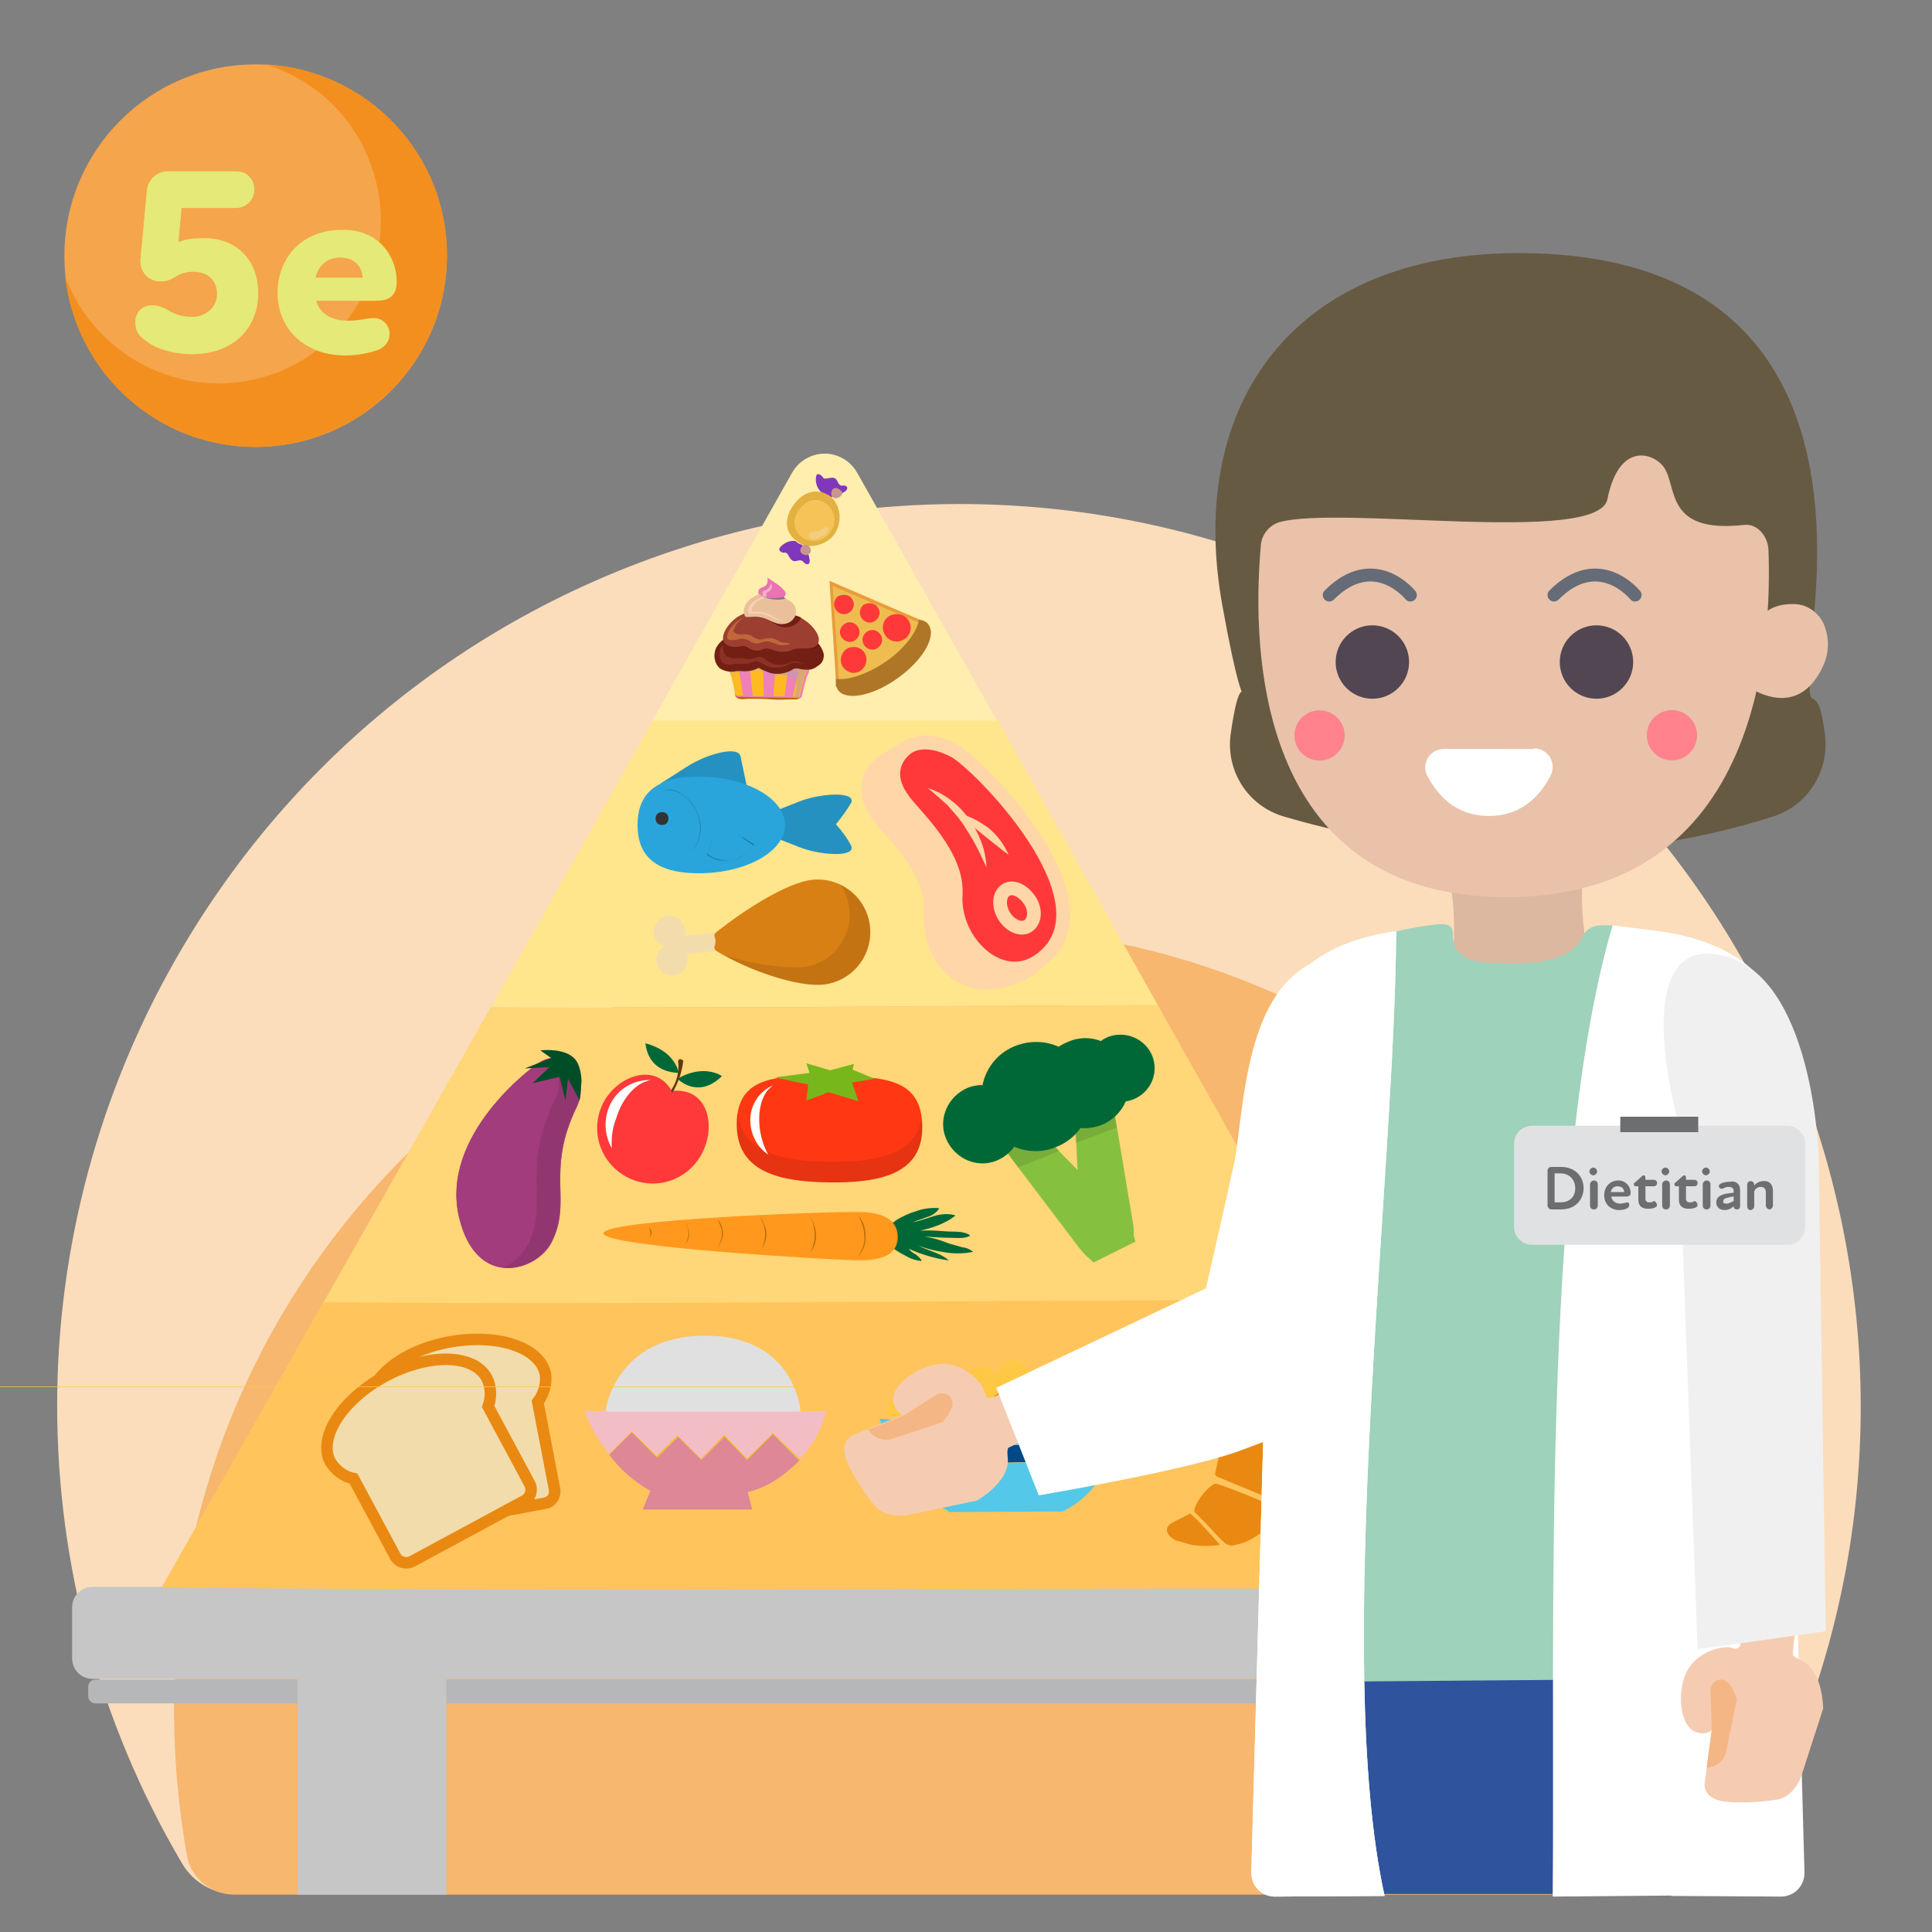 <?xml version="1.0" encoding="utf-8"?>
<!-- Generator: Adobe Illustrator 25.4.1, SVG Export Plug-In . SVG Version: 6.00 Build 0)  -->
<svg version="1.1" id="Layer_1" xmlns="http://www.w3.org/2000/svg" xmlns:xlink="http://www.w3.org/1999/xlink" x="0px" y="0px"
	 viewBox="0 0 300 300" style="enable-background:new 0 0 300 300;" xml:space="preserve">
<rect x="0" y="0" width="300" height="300" fill="#808080" stroke="none"/>
<style type="text/css">
	.st0{fill:#FBDDBB;}
	.st1{fill:#F7B76F;}
	.st2{fill:#C6C6C6;}
	.st3{fill:#B5B7B9;}
	.st4{fill:#FFE58C;}
	.st5{fill:#FFD678;}
	.st6{fill:#FFC45C;}
	.st7{fill:#FFEEAD;}
	.st8{fill:#E99B3C;}
	.st9{opacity:0.5;fill:#F6E063;enable-background:new    ;}
	.st10{fill:#AF7628;}
	.st11{fill:#FF3939;}
	.st12{fill:#BB6500;}
	.st13{fill-rule:evenodd;clip-rule:evenodd;fill:#F080B8;}
	.st14{fill-rule:evenodd;clip-rule:evenodd;fill:#FFBA22;}
	.st15{opacity:0.6;fill-rule:evenodd;clip-rule:evenodd;fill:#BB9EAE;enable-background:new    ;}
	.st16{fill-rule:evenodd;clip-rule:evenodd;fill:#741F14;}
	.st17{opacity:0.4;fill-rule:evenodd;clip-rule:evenodd;fill:#70180C;enable-background:new    ;}
	.st18{opacity:0.6;fill-rule:evenodd;clip-rule:evenodd;fill:#9C3F31;enable-background:new    ;}
	.st19{fill:#9C3F31;}
	.st20{fill:#741F14;}
	.st21{fill-rule:evenodd;clip-rule:evenodd;fill:#EAC09A;}
	.st22{fill-rule:evenodd;clip-rule:evenodd;fill:#E973B5;}
	.st23{opacity:0.7;}
	.st24{fill:#D0763D;}
	.st25{opacity:0.6;}
	.st26{fill-rule:evenodd;clip-rule:evenodd;fill:#FFDCC4;}
	.st27{fill-rule:evenodd;clip-rule:evenodd;fill:#8D6C8D;}
	.st28{fill:#8137BC;}
	.st29{opacity:0.44;fill:#8038BA;enable-background:new    ;}
	.st30{fill:none;}
	.st31{fill:#E3B142;}
	.st32{fill:#F6C359;}
	.st33{fill:#CA958F;}
	.st34{opacity:0.42;fill:#E3B142;enable-background:new    ;}
	.st35{opacity:0.63;}
	.st36{fill:#EDD497;}
	.st37{fill:#F3DCAC;}
	.st38{fill:#D88014;}
	.st39{opacity:0.1;enable-background:new    ;}
	.st40{fill:#2591C1;}
	.st41{fill:#29A5DC;}
	.st42{fill:#333333;}
	.st43{opacity:0.5;}
	.st44{fill:#124B63;}
	.st45{fill:#FFD6A8;stroke:#FFD6A8;stroke-width:2.13;stroke-miterlimit:10;}
	.st46{fill:#FF3939;stroke:#FFD6A8;stroke-width:2.13;stroke-miterlimit:10;}
	.st47{fill:#FFD6A8;}
	.st48{fill:#006837;}
	.st49{fill:#603813;}
	.st50{fill:#FFFFFF;}
	.st51{fill:#FF981D;}
	.st52{fill:#B46F0D;}
	.st53{fill:#FF3813;}
	.st54{fill:#78B71C;}
	.st55{fill:#A23C7C;}
	.st56{fill:#004D28;}
	.st57{fill:#86C03F;}
	.st58{fill:#F3DCAC;stroke:#E98911;stroke-width:1.79;stroke-miterlimit:10;}
	.st59{fill:#E98911;}
	.st60{fill:#F3BDC6;}
	.st61{fill:#E0E0E0;}
	.st62{fill:#DD8797;}
	.st63{fill:#E7BF00;}
	.st64{fill:#D0CFCD;}
	.st65{fill:#54C8E8;}
	.st66{fill:#004987;}
	.st67{fill:#FFC844;}
	.st68{fill:#D59000;}
	.st69{fill:#DDB8A0;}
	.st70{fill:#F5CCB1;}
	.st71{fill:#F5B685;}
	.st72{fill:#2F539D;}
	.st73{fill:#9ED2BA;}
	.st74{fill:#675A43;}
	.st75{fill:#E9C2A9;}
	.st76{fill:#524652;}
	.st77{fill:none;stroke:#656B77;stroke-width:2;stroke-linecap:round;stroke-linejoin:round;}
	.st78{fill:#FF828C;}
	.st79{fill:#F0F0F1;}
	.st80{fill:#E0E1E2;}
	.st81{enable-background:new    ;}
	.st82{fill:#6D6E70;}
	.st83{fill:#F5A54B;}
	.st84{fill:#F38F1E;}
	.st85{fill:#E4E977;}
</style>
<g>
	<g id="BG">
		<path class="st0" d="M269.5,289.4C308.8,222.8,286.6,137,220,97.7S67.6,80.6,28.3,147.2c-25.9,43.9-25.9,98.3,0,142.2
			c1.8,3,5,4.8,8.4,4.7h224.4C264.5,294.2,267.7,292.4,269.5,289.4z"/>
		<path class="st1" d="M268.8,288c1.7-9.1,2.3-18.3,1.9-27.5C268,197.2,216.4,146.1,153.1,144c-67.3-2.3-123.8,50.5-126,117.8
			c-0.3,8.8,0.4,17.5,1.9,26.2c0.6,3.6,3.7,6.2,7.4,6.2h225.1C265.1,294.2,268.2,291.6,268.8,288z"/>
	</g>
	<g id="AW">
		<path class="st2" d="M267.7,260.7H14.4c-1.8,0-3.2-1.4-3.2-3.2v-7.9c0-1.8,1.4-3.2,3.2-3.2h253.3c1.8,0,3.2,1.4,3.2,3.2v7.9
			C270.9,259.3,269.5,260.7,267.7,260.7z"/>
		<path class="st3" d="M267.3,264.5H14.8c-0.6,0-1.1-0.5-1.1-1.1v-1.5c0-0.6,0.5-1.1,1.1-1.1h252.5c0.6,0,1.1,0.5,1.1,1.1v1.5
			C268.4,264,267.9,264.5,267.3,264.5z"/>
		<rect x="245.1" y="260.7" class="st2" width="23.1" height="33.5"/>
		<rect x="46.2" y="260.7" class="st2" width="23.1" height="33.5"/>
		<path class="st4" d="M179.8,156.1l-24.9-44.3c-17.8,0-35.7,0-53.5,0l-25.1,44.5C110.7,156.7,145.2,156.1,179.8,156.1z"/>
		<path class="st5" d="M76.2,156.4L49.8,203h156.4l-26.4-46.9C145.2,156.1,110.7,156.7,76.2,156.4z"/>
		<path class="st6" d="M230.6,246.7l-25.2-44.8c-51.8-0.1-103.6,0.8-155.2,0.3l-25.1,44.3C93.6,247.2,162.1,246.5,230.6,246.7z"/>
		<path class="st7" d="M101.3,111.9c17.9,0,35.7,0,53.5,0l-21.7-38.5c-1.6-2.8-5.1-3.8-7.9-2.2c-0.9,0.5-1.7,1.3-2.2,2.2
			L101.3,111.9z"/>
		<path class="st8" d="M143.8,96.6L143.8,96.6c-0.2-0.1-0.5-0.3-0.8-0.3l-14.2-6.1l1,15.4c0,0.3,0,0.6,0,0.8l0,0l0,0
			c0.1,0.2,0.2,0.4,0.3,0.6c1.2,1.8,5.4,1,9.3-1.8s6-6.4,4.8-8.2C144.1,96.9,143.9,96.7,143.8,96.6z"/>
		<path class="st9" d="M142.7,96.7L142.7,96.7c-0.2-0.1-0.4-0.2-0.7-0.3L129.3,91l0.9,13.7c0,0.2,0,0.5,0,0.7l0,0l0,0
			c0,0.2,0.1,0.4,0.2,0.6c1.1,1.6,4.8,0.9,8.3-1.6s5.4-5.7,4.2-7.3C143,96.9,142.8,96.8,142.7,96.7z"/>
		<path class="st10" d="M143.8,96.6L143.8,96.6c-0.2-0.1-0.5-0.3-0.8-0.3l-0.3-0.1c-0.3,1.9-2.2,4.5-5.1,6.5s-6,3-7.8,2.7v0.3
			c0,0.3,0,0.6,0,0.8l0,0l0,0c0.1,0.2,0.2,0.4,0.3,0.6c1.2,1.8,5.4,1,9.3-1.8s6-6.4,4.8-8.2C144.1,96.8,143.9,96.7,143.8,96.6
			L143.8,96.6z"/>
		<path class="st11" d="M134.2,101.3c0.6,0.9,0.4,2.1-0.5,2.8s-2.1,0.4-2.8-0.5c-0.6-0.9-0.4-2.1,0.5-2.8c0,0,0,0,0,0
			C132.3,100.2,133.6,100.4,134.2,101.3z"/>
		<path class="st11" d="M141,96.2c0.7,1,0.5,2.3-0.5,3c-1,0.7-2.3,0.5-3-0.5c-0.7-1-0.5-2.3,0.5-3c0,0,0,0,0,0
			C139,95.1,140.3,95.3,141,96.2z"/>
		<path class="st11" d="M132.3,93c0.5,0.7,0.3,1.6-0.4,2.1s-1.6,0.3-2.1-0.4c-0.5-0.7-0.3-1.6,0.3-2.1
			C130.9,92.2,131.9,92.3,132.3,93z"/>
		<path class="st11" d="M136.3,94.3c0.5,0.7,0.3,1.6-0.4,2.1s-1.6,0.3-2.1-0.4c-0.5-0.7-0.3-1.6,0.3-2.1
			C134.9,93.5,135.8,93.6,136.3,94.3C136.3,94.3,136.3,94.3,136.3,94.3z"/>
		<path class="st11" d="M133.2,97.3c0.5,0.7,0.3,1.6-0.4,2.1c-0.7,0.5-1.6,0.3-2.1-0.4c-0.5-0.7-0.3-1.6,0.4-2.1c0,0,0,0,0,0
			C131.8,96.4,132.7,96.6,133.2,97.3C133.2,97.3,133.2,97.3,133.2,97.3z"/>
		<path class="st11" d="M136.7,98.5c0.5,0.7,0.3,1.6-0.4,2.1c-0.7,0.5-1.6,0.3-2.1-0.4c-0.5-0.7-0.3-1.6,0.4-2.1
			C135.3,97.6,136.2,97.8,136.7,98.5C136.7,98.5,136.7,98.5,136.7,98.5z"/>
		<path class="st12" d="M123.9,108.1c-0.1,0.2-1.3,0.1-1.5,0.1c-0.9,0-1.8,0-2.6,0s-1.8-0.1-2.7-0.1c-0.4,0-0.9,0-1.3,0
			c-0.3,0-1,0.1-1.2-0.2s-0.6,0-0.4,0.2c0.5,0.7,1.3,0.4,2.1,0.4c1.2,0,2.3,0,3.5,0.1s2.2,0,3.2,0c0.4,0,1.1,0.1,1.3-0.4
			C124.4,108,124,107.9,123.9,108.1L123.9,108.1z"/>
		<g id="_9Ias8K">
			<path class="st13" d="M114.7,103.7c0.2-0.2,0.4-0.4,0.5-0.5c0.2-0.2,0.6-0.3,0.8-0.1c0.1,0.1,0.1,0.1,0.2,0.2l0.2,0.4
				c0.1-0.2,0.3-0.3,0.4-0.4c0.3-0.3,0.7-0.3,1,0c0.1,0.1,0.1,0.1,0.1,0.2l0.3,0.3l0.4-0.3c0.1-0.1,0.2-0.2,0.4-0.3
				c0.3-0.2,0.7-0.2,0.9,0.1c0,0,0,0.1,0.1,0.1c0.1,0.2,0.2,0.3,0.3,0.5l0.3-0.2c0.1-0.1,0.2-0.2,0.4-0.3c0.3-0.2,0.7-0.2,0.9,0.1
				c0,0.1,0.1,0.1,0.1,0.2l0.1,0.2c0.3-0.3,0.5-0.7,1-0.7s0.7,0.4,0.8,0.8l0.7-0.4c0.3-0.1,0.5-0.3,0.8-0.1c0.2,0.3,0.3,0.6,0.2,0.9
				c-0.2,0.4-0.4,0.9-0.5,1.3c-0.2,0.8-0.4,1.6-0.6,2.4c0,0.2-0.1,0.3-0.3,0.3c-3.2-0.1-6.4-0.1-9.6-0.2c-0.2,0-0.3-0.1-0.3-0.2
				c-0.2-1.2-0.5-2.4-0.8-3.5c0-0.1-0.1-0.2-0.1-0.3c-0.2-0.2-0.2-0.6,0-0.8c0.1-0.3,0.4-0.4,0.7-0.3c0,0,0.1,0,0.1,0.1
				c0.1,0.1,0.3,0.2,0.4,0.3C114.5,103.4,114.6,103.6,114.7,103.7z"/>
			<path class="st14" d="M125.3,103.4c-0.3-0.2-0.6-0.1-0.8,0.1l0,0L124,104h-1.5v-0.2l-0.1-0.5c-0.1,0.1-0.2,0.3-0.4,0.4l-0.1-0.2
				c-0.1-0.2-0.2-0.3-0.3-0.4l-0.8,0.2l-0.2,0.2l-0.2,0.2v0.2l-1.9-0.2v-0.1l-0.2,0.2l-0.3-0.3c-0.1-0.1-0.1-0.1-0.2-0.2l-0.5-0.2
				c-0.2,0-0.3,0.1-0.5,0.2c-0.2,0.1-0.3,0.3-0.4,0.4l0.5,4.4h1.7l-0.1-4.5l1.9,0.2l-0.3,4.3h1.7l0.6-4.2h1.5c0,0.2,0,0.4,0,0.7
				l-0.8,3.6h0.8c0.2,0,0.3-0.1,0.3-0.3c0.2-0.8,0.4-1.6,0.6-2.4c0.1-0.5,0.3-0.9,0.5-1.3C125.6,103.9,125.5,103.6,125.3,103.4z"/>
			<path class="st14" d="M114.7,103.8c0-0.1,0-0.1,0-0.2l0,0c-0.1-0.1-0.2-0.3-0.3-0.4c-0.1-0.1-0.2-0.2-0.4-0.2
				c-0.2-0.2-0.5-0.1-0.7,0.1c0,0,0,0.1-0.1,0.1c-0.2,0.2-0.2,0.6,0,0.8c0.1,0.1,0.1,0.2,0.1,0.3c0.4,1.2,0.7,2.3,0.8,3.5
				c0,0.2,0.1,0.2,0.3,0.2h1L114.7,103.8z"/>
			<path class="st15" d="M125.3,103.4c-0.3-0.2-0.6-0.1-0.8,0.1l-0.7,0.4c-0.2-0.4-0.3-0.8-0.8-0.8s-0.7,0.4-1,0.7l-0.1-0.2
				c-0.1-0.3-0.5-0.5-0.8-0.4c-0.1,0-0.1,0.1-0.2,0.1c-0.1,0.1-0.3,0.2-0.4,0.3l-0.3,0.2c-0.1-0.2-0.2-0.4-0.3-0.5
				c-0.2-0.3-0.6-0.4-0.9-0.2c0,0-0.1,0-0.1,0.1c-0.1,0.1-0.2,0.2-0.4,0.3l-0.4,0.3l-0.3-0.3c-0.2-0.3-0.6-0.5-1-0.3
				c-0.1,0-0.1,0.1-0.2,0.1c-0.2,0.1-0.3,0.3-0.4,0.4l-0.2-0.4c-0.1-0.3-0.5-0.4-0.8-0.3c-0.1,0-0.2,0.1-0.2,0.2
				c-0.2,0.2-0.4,0.3-0.5,0.5c-0.1-0.1-0.2-0.3-0.3-0.4c-0.1-0.1-0.2-0.2-0.3-0.3c-0.2-0.2-0.5-0.1-0.7,0.1c0,0,0,0.1-0.1,0.1
				c-0.2,0.2-0.2,0.6,0,0.8c0.1,0.1,0.1,0.2,0.1,0.3c0,0.1,0,0.1,0.1,0.2c0.3,0,0.7,0,1-0.1c0.2,0,0.4,0,0.6,0
				c0.9,0.1,1.8,0,2.6-0.4c0.1-0.1,0.3-0.1,0.4,0c0.5,0.3,1,0.5,1.6,0.7c0.6,0.2,1.2,0.2,1.8,0.1l0.6,0.1c1.8,0.4,1.7,0.7,1.7,0.7
				s0.3,0.6-0.2,2.6h0.4c0.2,0,0.3-0.1,0.3-0.3c0.2-0.8,0.4-1.6,0.6-2.4c0.1-0.5,0.3-0.9,0.5-1.3C125.6,104,125.5,103.6,125.3,103.4
				z"/>
		</g>
		<path class="st16" d="M118.4,98.2c2.1,0.1,4.3,0.2,6.4,0.5c1.5,0.2,2.7,1.3,3.1,2.8c0.1,0.8-0.2,1.5-0.9,1.9
			c-0.5,0.4-1,0.6-1.6,0.6c-0.6,0-1.1-0.1-1.7-0.2c-0.2,0-0.4,0-0.5,0.1c-1.1,0.7-2.4,0.9-3.6,0.6c-0.5-0.2-1.1-0.4-1.6-0.7
			c-0.1-0.1-0.3-0.1-0.4,0c-0.8,0.4-1.7,0.5-2.6,0.4c-0.2,0-0.4,0-0.6,0c-0.9,0.2-1.8,0.1-2.6-0.4c-0.9-0.8-1.1-2.1-0.6-3.2
			c0.6-1.1,1.7-1.9,3-2C115.6,98.3,117,98.2,118.4,98.2z"/>
		<path class="st17" d="M124.8,98.8c-2.1-0.3-4.2-0.5-6.4-0.5c-1.4-0.1-2.7,0-4.1,0.3c-0.8,0.1-1.6,0.5-2.3,1.1
			c0.2,0.5,0.7,0.9,1.2,0.9c0.5,0.1,0.9,0.1,1.4-0.1l0.6-0.1c0.8,0.1,0.9,0.6,2,0.7s1.4-0.4,2.1-0.3c0.3,0.1,0.6,0.1,0.8,0.2
			c1.1,0.5,2.4,0.5,3.5-0.1c0.5-0.1,1-0.1,1.5-0.1c0.8,0.1,1.6,0,2.2-0.5C126.7,99.4,125.8,98.9,124.8,98.8z"/>
		<path class="st18" d="M124,102.8l-0.3-0.1c-0.3,0-0.5,0-0.8,0.1c-0.7,0.3-1.4,0.5-2.2,0.4c-0.3,0-0.6-0.1-0.8-0.2
			c-0.4-0.2-0.7-0.3-1-0.6l-0.3-0.2c-0.2-0.1-0.4-0.2-0.6-0.2c-0.2,0-0.4,0-0.5,0.1c-0.6,0.2-1.1,0.3-1.7,0.2l-0.5-0.1
			c-0.1,0-0.2,0-0.2,0c-0.2,0-0.3,0-0.5,0c-0.3,0-0.6,0-0.8,0c-0.4,0-0.8-0.2-1.1-0.4c-0.4-0.5-0.5-1.1-0.4-1.7
			c-0.1,0.2-0.3,0.4-0.4,0.6c-0.3,0.7-0.2,1.6,0.3,2.2c0.3,0.2,0.7,0.4,1.1,0.3c0.3,0,0.6,0,0.8-0.1c0.2,0,0.3,0,0.5,0h0.2h0.5
			c0.6,0,1.2-0.1,1.7-0.3c0.2-0.1,0.3-0.1,0.5-0.1c0.2,0,0.4,0.1,0.6,0.2l0.4,0.2c0.3,0.2,0.7,0.4,1.1,0.5c0.3,0.1,0.6,0.1,0.9,0.1
			c0.7,0,1.5-0.2,2.1-0.6c0.2-0.1,0.5-0.2,0.8-0.2h0.3c0.5,0.1,1,0.1,1.5,0.2C124.7,103,124.3,102.9,124,102.8z"/>
		<path class="st19" d="M123.2,95.5C123.2,95.5,123.3,95.5,123.2,95.5c-0.4,0.3-0.8,0.5-1.3,0.6c-0.9,0.2-1.7,0.2-2.6,0
			c-0.6-0.1-1.2-0.3-1.8-0.4c-0.5-0.1-0.9-0.2-1.4-0.5c-0.1,0-0.1,0-0.2,0c-2.5,0.5-5.3,4.6-2.4,5.2c0.4,0.1,0.9,0.1,1.3,0l0.6-0.1
			c0.8,0.1,0.8,0.5,1.8,0.7s1.3-0.4,2-0.3c0.3,0.1,0.5,0.1,0.8,0.2c1.1,0.5,2.3,0.4,3.3-0.1c0.5-0.1,0.9-0.1,1.4-0.1
			C129.5,100.9,126.3,96.2,123.2,95.5z"/>
		<path class="st20" d="M123.2,95.5C123.2,95.5,123.3,95.5,123.2,95.5c-0.4,0.3-0.8,0.5-1.3,0.6c-0.9,0.2-1.7,0.2-2.6,0
			c-0.6-0.1-1.2-0.3-1.8-0.4c-0.5-0.1-0.9-0.2-1.4-0.5c-0.1,0-0.1,0-0.2,0l-0.4,0.1c0,0.4,0.1,0.1,0.3,0.3c0.3,0.4,1.4,0.1,2.7,0.4
			c1.1,0.2,2.4,1.6,3.6,1.4c0.8,0,1.6-0.4,2.1-1.1c0.1-0.1,0.1-0.3,0.2-0.4C124,95.7,123.6,95.6,123.2,95.5z"/>
		<path class="st21" d="M117.8,92.3c-0.2-0.6,0-0.9,0.6-1.1c0.5-0.1,0.8-0.6,0.8-1.1c0-0.1,0-0.2,0-0.4c0.4,0.2,0.7,0.4,1,0.7
			c0.4,0.3,0.9,0.6,1.3,1c0.6,0.6,0.6,0.7,0.2,1.4c0.3,0.1,0.6,0.3,0.9,0.5c0.9,0.5,1.3,1.6,0.8,2.5c-0.4,0.7-1.1,1.1-1.9,1.1
			c-1.1,0.1-2.2-0.8-3.2-1c-1.2-0.3-2.3,0.1-2.6-0.2C115.2,94.9,115.5,93.2,117.8,92.3z"/>
		<path class="st22" d="M121.9,92.5c0.2-0.4,0.1-0.6-0.4-1.1c-0.4-0.4-0.8-0.7-1.3-1c-0.3-0.2-0.7-0.4-1-0.7c0,0.2,0,0.3,0,0.4
			c0.1,0.5-0.3,1-0.8,1.1c-0.5,0.2-0.7,0.4-0.6,1c0.8,0.4,1.6,0.7,2.5,0.7c0.4,0,0.8,0,1.2-0.2C121.7,92.7,121.8,92.6,121.9,92.5z"
			/>
		<g class="st23">
			<path class="st24" d="M121.8,99.8c-0.4,0-0.8-0.2-1.1-0.4l0,0c-0.3-0.1-0.5-0.2-0.8-0.3h-0.1h-0.1h-0.1c-0.3,0-0.7,0-1,0.1
				c-0.2,0.1-0.4,0.1-0.6,0.1h-0.2c-0.2-0.1-0.5-0.2-0.7-0.3c-0.3-0.2-0.6-0.4-1-0.5h-0.1h-0.1h-0.6c-0.2,0-0.4,0-0.7,0
				c-0.1,0-0.2,0-0.2-0.1l0,0c-0.5-0.2-0.5-0.4-0.5-0.5c0.3-0.9,0.9-1.7,1.8-2.1c-1.4,0.4-2.8,2.1-2.8,3.1c0,0.2,0,0.4,0.6,0.5l0,0
				c0.1,0,0.2,0,0.3,0c0.2,0,0.5,0,0.7-0.1c0.2,0,0.4-0.1,0.7-0.1h0.2c0.4,0,0.8,0.2,1.1,0.4c0.2,0.2,0.5,0.2,0.8,0.3h0.2
				c0.2,0,0.4,0,0.6-0.1c0.3-0.1,0.7-0.2,1-0.2h0.2h0.1c0.3,0.1,0.6,0.2,0.9,0.3l0,0c0.4,0.2,0.8,0.3,1.2,0.3c0.4,0,0.8-0.1,1.2-0.2
				C122.4,99.8,122.1,99.8,121.8,99.8z"/>
		</g>
		<g class="st25">
			<path class="st26" d="M121.6,96.3h-0.2c-0.5-0.1-1-0.3-1.4-0.6c-0.4-0.2-0.7-0.4-1.1-0.5c-0.3-0.1-0.6-0.2-0.9-0.2h-0.6H117h-0.2
				c-0.1-0.2-0.1-0.4,0-0.6c0.1-0.3,0.5-1.1,1.8-1.5l0.4-0.1l0-0.4c0-0.1,0-0.2,0-0.3c0,0,0.1-0.1,0.3-0.2c0.5-0.2,0.7-0.8,0.5-1.2
				c0,0,0,0,0,0l-0.1-0.1c-0.1,0.5-0.5,1-1,1.1c-0.2,0.1-0.3,0.2-0.3,0.2s0,0.1,0,0.3l0.1,0.4l-0.4,0.2c-1.5,0.6-1.8,1.4-1.9,1.8
				c-0.1,0.2-0.1,0.5,0.1,0.7c0.1,0,0.2,0,0.2,0h0.4c0.2,0,0.4,0,0.7,0c0.3,0,0.7,0,1,0.1c0.4,0.1,0.9,0.3,1.3,0.5
				c0.5,0.3,1,0.5,1.6,0.5L121.6,96.3c0.1,0,0.3,0,0.5,0C122,96.3,121.8,96.3,121.6,96.3z"/>
		</g>
		<path class="st27" d="M121.8,93l0.2-0.1l-0.3-0.1l0.1-0.2l0,0c-1.3,0.5-2.8,0.3-4-0.3l0,0l0,0l0,0C119,93,120.4,93.3,121.8,93z"/>
		<path class="st28" d="M121.2,84.9c0.6-0.6,1.4-1,2.3-0.9l0.1,0.1c0.4,0.3,0.9,0.6,1.4,0.7c0.3,0.6,0.6,1.3,0.7,2
			c0.2,1.1-0.6,0.9-0.9,0.5s-0.7-0.3-1.1-0.2s-0.8,0.1-1.3-0.9c-0.3-0.6-0.7-0.3-0.9-0.4S120.7,85.5,121.2,84.9z"/>
		<path class="st29" d="M124.9,87.2c-0.1-0.9-0.2-1.8-0.4-2.7l-0.2-0.1c-0.1,0.8-0.2,1.7-0.2,2.5C124.4,86.9,124.7,87,124.9,87.2z"
			/>
		<path class="st29" d="M123.6,84c-0.5,0.5-1,1.1-1.5,1.7c0.2,0.1,0.3,0.2,0.3,0.4l0.1,0.2C122.9,85.6,123.3,84.8,123.6,84L123.6,84
			L123.6,84z"/>
		<path class="st30" d="M123.5,84c0.1,0,0.2,0,0.4,0.1"/>
		<path class="st30" d="M125.1,84.8L125.1,84.8"/>
		<path class="st30" d="M127.6,76.5l0.2,0.2"/>
		<path class="st28" d="M126.7,74.1c0.1-0.8,0.7-0.4,0.9-0.2s0.2,0.6,0.9,0.4c1.1-0.3,1.3,0,1.5,0.4s0.4,0.8,0.9,0.7s1.1,0.4,0.2,1
			c-0.7,0.4-1.4,0.6-2.1,0.8c-0.4-0.3-0.9-0.6-1.4-0.7l0,0C126.9,75.9,126.6,75,126.7,74.1z"/>
		<path class="st29" d="M128.5,76.8c0.2-0.1,0.4-0.3,0.6-0.4c0.4-0.4,0.9-0.7,1.4-1c-0.2-0.2-0.4-0.4-0.5-0.7
			c-0.1-0.1,0-0.1-0.1-0.2S129,76.1,128.5,76.8C128.6,76.9,128.6,76.7,128.5,76.8z"/>
		<path class="st29" d="M127.6,73.9l-0.1-0.1c0.1,0.2,0.2,0.3,0.2,0.5c0.3,0.8,0.5,1.6,0.5,2.4h0.1c0.2-0.8,0.3-1.6,0.3-2.5h-0.1
			C127.8,74.5,127.8,74,127.6,73.9z"/>
		<path class="st30" d="M128.9,77.2L128.9,77.2"/>
		<path class="st31" d="M123.1,78.6c1.6-2.4,3.5-2.4,4.3-2.2h0.2l0,0c0.5,0.2,1,0.4,1.4,0.7l0.1,0.1c1.7,1.7,1.7,4.6,0,6.3
			c-1.1,1-2.6,1.5-4,1.2c-0.5-0.1-1-0.4-1.4-0.7l-0.1-0.1C122,82.8,121.7,80.6,123.1,78.6z"/>
		<path class="st32" d="M124,79.3c1.2-1.8,2.6-1.8,3.2-1.6c0.5,0.1,0.9,0.3,1.3,0.7c1.2,1.1,1.4,2.8,0.5,4.1
			c-0.9,1.5-2.8,1.9-4.2,1.1c-0.1-0.1-0.2-0.1-0.3-0.2C123.2,82.4,123,80.6,124,79.3C124,79.3,124,79.3,124,79.3z"/>
		<path class="st33" d="M129.1,76.8c-0.1-0.4,0.1-0.9,0.5-1c0.4-0.1,0.6,0.1,1,0.4s0,1-0.5,1.1c-0.4,0.2-0.8,0-1-0.4
			C129.2,76.8,129.1,76.8,129.1,76.8z"/>
		<path class="st33" d="M125.2,86.2c-0.4,0-0.7-0.2-0.9-0.5c-0.1-0.4,0.1-0.8,0.4-1c0.3-0.2,0.8-0.1,1,0.2c0,0.1,0.1,0.1,0.1,0.2
			c0.2,0.4,0.1,0.8-0.3,1C125.4,86.2,125.3,86.2,125.2,86.2z"/>
		<path class="st34" d="M122.4,81.5c0.1-0.6,0.3-1.2,0.5-1.7c0.3-0.5,0.6-1,1-1.4c0.7-0.8,1.8-1.3,2.9-1.3c1.7,0.2,3.2,1.5,3.6,3.2
			c0-1.1-0.5-2.2-1.3-3l-0.1-0.1c-0.4-0.3-0.9-0.6-1.4-0.7l0,0h-0.2c-0.8-0.2-2.7-0.2-4.3,2.2c-0.9,1.2-1.1,2.7-0.6,4.1
			C122.4,82.4,122.4,82,122.4,81.5z"/>
		<g class="st35">
			<path class="st36" d="M128.6,82.4c0.1-0.3,0.1-0.4-0.1-0.5c-0.3-0.1-0.5,0-0.8,0.2c-0.2,0.2-0.4,0.3-0.7,0.4c-0.2,0-0.5,0-0.7,0
				c-1,0.1-1,1.1,0,1.2c0.4,0,0.8-0.1,1.1-0.3c0.6-0.3,1.2-0.7,1.2-1.3"/>
		</g>
		<polygon class="st37" points="124.8,146.4 124.6,143.6 103.1,145.6 103.4,148.4 		"/>
		<path class="st38" d="M127.7,152.9c4.5-0.4,7.8-4.4,7.4-8.9c-0.4-4.5-4.4-7.8-8.9-7.4c-3.9,0.4-10.5,4.6-14.9,8.1
			c-0.7,0.6-0.2,0.7-0.2,1.5s-0.5,1,0.2,1.5C116.4,150.8,123.8,153.2,127.7,152.9z"/>
		<path class="st39" d="M124.5,150.2c4.5-0.4,7.8-4.4,7.4-8.9c-0.1-1.4-0.6-2.8-1.5-4c4.1,1.9,5.9,6.8,4,10.9
			c-1.2,2.6-3.8,4.4-6.6,4.7c-3.7,0.4-10.5-1.8-15.4-4.6C116.8,149.7,121.8,150.4,124.5,150.2z"/>
		<path class="st37" d="M102.4,146.5c1,0.9,2.6,0.7,3.4-0.3c0.9-1,0.7-2.6-0.3-3.4c-1-0.9-2.6-0.7-3.4,0.3
			C101.2,144.1,101.3,145.7,102.4,146.5C102.4,146.5,102.4,146.5,102.4,146.5z"/>
		<path class="st37" d="M102.8,150.9c1,0.9,2.6,0.7,3.4-0.3c0.9-1,0.7-2.6-0.3-3.4c-1-0.9-2.6-0.7-3.4,0.3
			C101.6,148.5,101.7,150,102.8,150.9C102.8,150.9,102.8,150.9,102.8,150.9z"/>
		<path class="st40" d="M132.2,131.4c0.6,1.8-5,1.4-8.2,0.1l-4.3-1.7c-0.5-0.2-0.8-0.6-0.9-1.1v-1.4c0.1-0.5,0.4-0.9,0.9-1.1
			l4.3-1.7c3.2-1.3,8.8-1.7,8.2,0.1c-0.7,1.2-1.5,2.3-2.4,3.4C130.8,129.1,131.6,130.2,132.2,131.4z"/>
		<path class="st40" d="M116.4,124.2c0.3,1.8-4.7,2.3-8.1,1.6l-4.6-0.9c-0.5-0.1-0.9-0.4-1.1-0.9l-0.3-1.4c0-0.5,0.2-1,0.7-1.2
			l3.9-2.5c2.9-1.8,7.8-3.2,8.1-1.4L116.4,124.2z"/>
		<path class="st41" d="M121.9,128.1c0,4.1-6,7.5-13.4,7.5s-9.5-3.3-9.5-7.5s2.1-7.5,9.5-7.5S121.9,124,121.9,128.1z"/>
		<path class="st42" d="M103.8,127.1c0,0.6-0.4,1-1,1s-1-0.4-1-1s0.4-1,1-1S103.8,126.5,103.8,127.1z"/>
		<g class="st43">
			<path class="st44" d="M103,122.7c0.7-0.2,1.5-0.1,2.2,0.2c0.7,0.3,1.3,0.8,1.8,1.3c1,1.1,1.6,2.5,1.8,4c0.1,1.5-0.4,3-1.5,4.1
				c-1.1,1-2.5,1.7-3.9,2c1.4-0.3,2.8-1,3.9-2c1-1.1,1.5-2.5,1.4-4c-0.1-1.5-0.7-2.9-1.7-4C106,123.1,104.5,122.5,103,122.7z"/>
		</g>
		<g class="st43">
			<path class="st44" d="M111,129.5l-1.1,2.8l-0.1,0.3c-0.1,0.1,0.1,0.2,0.1,0.2c0.2,0.2,0.4,0.3,0.6,0.4c0.4,0.2,0.9,0.4,1.4,0.4
				c1,0.1,2,0,2.9-0.4c0.9-0.5,1.6-1.2,2.2-2v0.1c-0.4-0.3-0.9-0.6-1.3-0.9c-0.2-0.1-0.4-0.3-0.6-0.5c-0.2-0.2-0.4-0.3-0.6-0.5
				c0.2,0.2,0.4,0.4,0.6,0.5l0.7,0.4l1.3,0.8l0,0l0,0c-0.6,0.8-1.3,1.5-2.2,2c-0.9,0.5-1.9,0.6-2.9,0.4c-0.5-0.1-1-0.2-1.4-0.4
				c-0.2-0.1-0.4-0.3-0.6-0.4c-0.1-0.1-0.2-0.2-0.1-0.4l0.2-0.4L111,129.5z"/>
		</g>
		<path class="st45" d="M136.6,118.7c1.6-1.1,3.2-2.1,4.9-3c1.5-0.4,0.3,2,2.8,3.2c3.4,1.7,24.2,19.8,17.9,29.6
			c-1,1-2.1,1.9-3.3,2.6c-9.2,4.6-14.9-2.3-14.4-9.8c0.4-6.1-6.2-12.1-8-14.5C133.5,122.8,135.1,120.1,136.6,118.7z"/>
		<path class="st46" d="M140.5,116.4c1.4-1.3,4.1-1.7,7.7,0.2s24.4,22.8,14,31.9c-6.2,5.5-14.3-2-13.8-9.6c0.4-6.1-6.2-12.1-8-14.5
			C137.4,120.5,139,117.7,140.5,116.4z"/>
		<path class="st46" d="M159.6,143.8c-1.1,0.7-2.8-0.1-3.7-1.6s-0.8-3.3,0.3-4s2.7,0.1,3.7,1.6S160.7,143.1,159.6,143.8z"/>
		<path class="st47" d="M144.1,122.4c1.3,0.4,2.5,1,3.6,1.9c1.1,0.8,2,1.8,2.8,2.9c0.8,1.1,1.4,2.3,1.9,3.6c0.5,1.3,0.7,2.6,0.8,3.9
			c-0.6-1.2-1.1-2.4-1.7-3.5c-0.6-1.1-1.3-2.2-2-3.3c-0.7-1-1.6-2-2.4-2.9C146.1,124.1,145.1,123.2,144.1,122.4z"/>
		<path class="st47" d="M148.5,126.3c0.9,0.1,1.8,0.4,2.6,0.8c0.8,0.4,1.6,0.9,2.3,1.4c1.4,1.1,2.5,2.6,3.2,4.2
			c-0.8-0.5-1.4-1.1-2.1-1.6l-2-1.6C151.2,128.4,149.9,127.4,148.5,126.3z"/>
		<path class="st48" d="M105.4,166.6c0,0-0.5-3.4-5.2-4.6C100.3,161.9,100.2,166.4,105.4,166.6z"/>
		<path class="st48" d="M112.1,167.1c0,0-2.7-2-6.9,0.4C105.2,167.5,108.3,170.8,112.1,167.1z"/>
		<path class="st11" d="M109.1,178.9c-2.1,4.3-7.2,6.1-11.5,4c-4.3-2.1-6.1-7.2-4-11.5c0-0.1,0.1-0.2,0.1-0.2
			c2.2-4.2,8.1-6.3,10.6-1.8C109.9,168.8,111.2,174.7,109.1,178.9z"/>
		<path class="st49" d="M104.4,169.7c0.9-1.5,1.5-3.2,1.7-5c-0.7-0.6-0.8,0.1-0.8,0.1c0.2,1.6-0.2,3.2-1.1,4.5L104.4,169.7z"/>
		<path class="st50" d="M100.4,167.9c0.2-0.1,0.5-0.2,0.8-0.2c-2.7-0.1-5.2,1.3-6.4,3.7c-1.1,2.2-1,4.8,0.2,6.9
			c-0.1-1.6,0.1-3.2,0.7-4.7C96.6,170.6,98.6,168.4,100.4,167.9z"/>
		<path class="st48" d="M142.2,188.1c-1.1,0.3-2.1,0.8-3.1,1.4l-0.1,0.1l-0.1,0.1c-0.4,0.2-1.4,0.7-1.4,1.3c0,0.1,0,0.1,0,0.2
			c0.6,0.5-1.2,1.3,0.1,1.9l0.1,0.1c0.3,0.2,0.5,0.3,0.8,0.5l0.2,0.1c0.3,0.3,0.7,0.5,1,0.7l0.2,0.1c0.3,0.2,0.6,0.3,0.9,0.5
			c0.7,0.4,1.4,0.6,2.2,0.7c0.1,0,0.1,0,0.1-0.1c-0.3-0.4-0.6-0.7-0.9-0.9c-0.4-0.2-0.8-0.5-1.1-0.9c2,0.9,4,1.5,6.1,1.8
			c0.1,0,0.1-0.1,0-0.1c-1.3-1.1-3.2-1.4-4.6-2.2c1.2,0.5,2.5,0.8,3.8,1c1.5,0.3,3.1,0.3,4.6,0c0.1,0,0.1-0.1,0-0.1
			c-0.4-0.3-1-0.6-1.5-0.6c-0.7-0.2-1.4-0.4-2.1-0.6c-0.8-0.3-1.6-0.6-2.4-0.8c-0.5-0.1-0.9-0.2-1.4-0.3c1.3,0.1,2.6,0.2,3.8,0.2
			c1,0,2.3,0.2,3.2-0.3c0,0,0,0,0-0.1c0,0,0,0,0,0c-1-0.7-2.5-0.5-3.8-0.6s-2.6-0.2-3.9-0.1c0.8-0.2,1.6-0.4,2.4-0.7
			c1.1-0.4,2.1-0.9,3-1.6c0,0,0,0,0-0.1c0,0,0,0,0,0c-1.1-0.3-2.3-0.2-3.5,0.2c-1,0.3-2,0.7-3.1,0.9c0.7-0.3,1.5-0.5,2.2-0.8
			c0.8-0.2,1.5-0.7,1.9-1.3c0,0,0-0.1,0-0.1C144.4,187.5,143.2,187.7,142.2,188.1z"/>
		<path class="st51" d="M133.3,188.2c-4.8-0.1-39.5,1.2-39.6,3.3s34.7,4.1,39.5,4.2s6.2-1.6,6.2-3.6S138.1,188.2,133.3,188.2z"/>
		<path class="st52" d="M133.2,195.2c0.3-0.5,0.6-1,0.8-1.6c0.2-0.6,0.3-1.1,0.2-1.7c0-0.6-0.1-1.2-0.3-1.7
			c-0.2-0.6-0.4-1.1-0.7-1.6c0.2,0.2,0.3,0.5,0.5,0.7c0.1,0.3,0.3,0.5,0.4,0.8c0.2,0.6,0.3,1.2,0.3,1.8
			C134.5,193.1,134,194.3,133.2,195.2z"/>
		<path class="st52" d="M125.7,194.6c0.3-0.4,0.5-0.9,0.6-1.4c0.2-0.5,0.2-1,0.2-1.5c0-0.5-0.1-1-0.2-1.5c-0.1-0.5-0.3-1-0.6-1.4
			c0.3,0.4,0.6,0.9,0.7,1.4c0.2,0.5,0.3,1,0.3,1.5C126.8,192.8,126.4,193.8,125.7,194.6z"/>
		<path class="st52" d="M118,194.3c0.3-0.4,0.5-0.8,0.6-1.3c0.1-0.4,0.2-0.9,0.2-1.4c0-0.5-0.1-0.9-0.2-1.4
			c-0.2-0.5-0.4-0.9-0.6-1.3c0.3,0.4,0.5,0.8,0.7,1.3c0.2,0.5,0.3,0.9,0.3,1.4C119,192.6,118.6,193.6,118,194.3z"/>
		<path class="st52" d="M111.4,193.7c0.4-0.6,0.7-1.4,0.7-2.1c0-0.4,0-0.8-0.2-1.1c-0.1-0.4-0.3-0.7-0.4-1.1
			c0.5,0.6,0.7,1.4,0.8,2.2C112.2,192.4,111.9,193.1,111.4,193.7z"/>
		<path class="st52" d="M106.4,193.2c0.3-0.5,0.5-1.1,0.5-1.7c0-0.6-0.2-1.2-0.5-1.7c0.2,0.2,0.3,0.5,0.4,0.8
			c0.1,0.3,0.2,0.6,0.2,0.9C107,192.2,106.8,192.8,106.4,193.2z"/>
		<path class="st52" d="M100.7,192.5c0.2-0.3,0.3-0.6,0.3-1c0-0.3-0.1-0.7-0.2-1c0.2,0.3,0.4,0.6,0.4,1
			C101.1,191.8,100.9,192.2,100.7,192.5z"/>
		<path class="st53" d="M143.2,174.8c0.2,7.5-6.6,8.9-14.5,8.8s-14.4-1.7-14.3-9.2s6.6-7.4,14.5-7.3S143.1,167.2,143.2,174.8z"/>
		<path class="st39" d="M143.1,173.6c-1,5.8-7.2,6.9-14.4,6.8c-7.4-0.1-13.4-1.4-14.2-7.6c-0.1,0.5-0.1,1-0.1,1.6
			c-0.1,7.5,6.3,9,14.3,9.2s14.7-1.2,14.5-8.8C143.2,174.4,143.2,174,143.1,173.6z"/>
		<polygon class="st54" points="133.3,171 132.3,168.1 135.8,167.5 132.4,166.1 132.6,165.2 128.9,166.2 125.2,165.1 125.7,166.6 
			120.3,167.3 125.5,168.4 125.2,170.9 128.7,169.6 		"/>
		<path class="st50" d="M119.6,168.9c0.2-0.2,0.3-0.3,0.5-0.4c-2.2,0.9-3.6,3.1-3.6,5.4c0,2.1,1,4.2,2.8,5.4
			c-0.7-1.2-1.1-2.6-1.3-3.9C117.6,172.5,118.3,170,119.6,168.9z"/>
		<path class="st55" d="M82.9,165.6c0,0-14.7,10.6-11.6,23.5c2.7,11.2,12,8.3,14.3,3.9c3.4-6.5-1-10.9,4-21.2
			C91.8,167.1,87.5,161.7,82.9,165.6z"/>
		<path class="st55" d="M82.9,165.6c0,0-14.7,10.6-11.6,23.5c2.7,11.2,12,8.3,14.3,3.9c3.4-6.5-1-10.9,4-21.2
			C91.8,167.1,87.5,161.7,82.9,165.6z"/>
		<path class="st39" d="M85.3,164.3c1.6,1.8,2,4.4,0.8,6.6c-5.3,11-0.7,15.6-4.2,22.5c-0.8,1.5-2.1,2.7-3.7,3.4
			c3,0.2,5.9-1.3,7.3-3.9c3.4-6.5-1-10.9,4-21.2C91.4,167.9,88.8,163.6,85.3,164.3z"/>
		<path class="st56" d="M83.9,163.1l1.7,1.2l-4.1,1.6l3.8-0.2l-2.6,2.5l4.2-1l0.9,3.7l0.4-3.4l1.8,3.4l0.3-3c0,0,0-2.8-1.4-3.8
			C87.2,162.7,83.9,163.1,83.9,163.1z"/>
		<path class="st57" d="M167.6,193.8c0.6,0.8,1.4,1.6,2.3,2.2l6.4-3.2c-0.4-1.7-1.2-3.2-2.4-4.4l-14.5-14.8c-1.1-1.1-2.9-1.2-4-0.1
			c-1.1,1-1.2,2.7-0.3,3.8L167.6,193.8z"/>
		<path class="st57" d="M175.9,192.9c0.2-1,0.2-2.1,0-3.1l-3.4-20.4c-0.2-1.6-1.6-2.7-3.1-2.6s-2.7,1.6-2.6,3.1l0,0l0.9,20.7
			c0,2,0.7,3.9,2,5.4L175.9,192.9z"/>
		<path class="st39" d="M158.1,181.3l6.4-2.6l-5.1-5.2c-1.1-1.1-2.9-1.2-4-0.1c-1.1,1-1.2,2.7-0.3,3.8L158.1,181.3z"/>
		<path class="st39" d="M173.4,175.1l-1-5.8c-0.2-1.6-1.6-2.7-3.1-2.6s-2.7,1.6-2.6,3.1l0,0l0.3,7.7L173.4,175.1z"/>
		<path class="st48" d="M158.2,172.3c1.3,3.1-0.3,6.6-3.4,7.9c-3.1,1.3-6.6-0.3-7.9-3.4c-1.3-3.1,0.3-6.6,3.4-7.9
			C153.4,167.7,156.9,169.2,158.2,172.3z"/>
		<path class="st48" d="M174.9,165.6c1.4,3.6-0.3,7.7-3.9,9.1c-3.6,1.4-7.7-0.3-9.1-3.9c-1.4-3.6,0.3-7.6,3.9-9
			C169.3,160.2,173.4,161.9,174.9,165.6C174.9,165.5,174.9,165.5,174.9,165.6z"/>
		<path class="st48" d="M178.9,163.9c1.1,2.7-0.2,5.7-2.9,6.8c-2.7,1.1-5.7-0.2-6.8-2.9c-1.1-2.7,0.2-5.7,2.9-6.8c0,0,0,0,0,0
			C174.8,160,177.8,161.3,178.9,163.9z"/>
		<path class="st48" d="M168.7,167.1c1.8,4.3-0.3,9.3-4.7,11c-4.3,1.8-9.3-0.3-11-4.7s0.3-9.3,4.7-11c0,0,0,0,0,0
			C162.1,160.7,167,162.7,168.7,167.1z"/>
		<path class="st58" d="M84.7,213.4c-0.8-4.2-7.5-6.4-15-5s-12.9,6-12.2,10.2c0.4,1.5,1.3,2.8,2.7,3.5l2.6,13.5
			c0.2,1,1.2,1.7,2.2,1.5c0,0,0,0,0,0l19.7-3.7c1-0.2,1.6-1.2,1.4-2.2l-2.6-13.5C84.4,216.5,84.9,215,84.7,213.4z"/>
		<path class="st58" d="M75.6,214c-2-3.8-9.1-3.9-15.8-0.3s-10.5,9.6-8.5,13.3c0.8,1.3,2.1,2.3,3.6,2.6l6.5,12.1
			c0.5,0.9,1.6,1.2,2.5,0.8c0,0,0,0,0,0l17.6-9.5c0.9-0.5,1.2-1.6,0.8-2.5c0,0,0,0,0,0l-6.5-12.1C76.3,217,76.3,215.4,75.6,214z"/>
		<path class="st59" d="M201.6,221.3c0.5,0,0.9,0.3,0.8,0.7c0.3,1.9,0.2,3.8-0.3,5.7c-0.3,2-1.1,3.8-2.2,5.4c-0.1,0.4-0.6,0.5-1,0.3
			l-9.9-4.1c-0.2-0.1-0.4-0.4-0.3-0.6l1.7-7.6c0.1-0.2,0.3-0.4,0.6-0.4L201.6,221.3z"/>
		<path class="st59" d="M197.7,234c0.3,0.2,0.5,0.6,0.4,1c-0.1,0.8-0.9,2.2-3.3,3.7c-1.1,0.7-2.3,1.1-3.5,1.3
			c-0.5,0-0.9-0.2-1.2-0.5c-1.3-1.1-1.7-1.9-4.6-4.7c-0.1-0.1,0-0.5,0-0.6c0.6-1.5,1.6-2.8,2.9-3.7c0.1-0.1,0.3-0.1,0.4-0.1
			C188.8,230.2,196.8,233.3,197.7,234z"/>
		<path class="st59" d="M182.1,236.4c1.4-0.7,2.6-1.3,2.7-1.4c0.8,0.7,1.6,1.5,2.4,2.4c1.2,1.3,2.2,2.4,2.2,2.5
			c-1.4,0.2-2.9,0.2-4.3,0l-1.4-0.4l-1.1-0.3C181,238.4,180.7,237.1,182.1,236.4z"/>
		<path class="st59" d="M187.9,211.1c1,1.3,1.8,2.4,1.9,2.4c1.1-0.3,2.1-0.7,3.1-1.1c1.6-0.6,3-1.2,3.1-1.3
			c-1.2-0.8-2.5-1.4-3.9-1.9l-1.4-0.2l-1.1-0.2C187.7,208.8,186.9,209.8,187.9,211.1z"/>
		<path class="st59" d="M200.8,220.1c0.4-0.1,0.7-0.3,0.8-0.7c0.2-0.7,0.1-2.3-1.4-4.7c-0.7-1.1-1.6-2-2.6-2.7
			c-0.4-0.2-0.9-0.2-1.3,0c-1.6,0.4-2.3,1-6.2,2.3c-0.1,0-0.2,0.4-0.2,0.6c-0.1,1.6,0.2,3.2,1,4.6c0,0.2,0.2,0.3,0.3,0.3
			C191.1,219.8,199.7,220.3,200.8,220.1z"/>
		<path class="st60" d="M94,219.1h-3.2c0.7,2,1.7,3.9,3,5.6l0.8,1.1l3.5-3.5l3.8,3.9l3.3-3.3l3.6,3.6l3.6-3.6l3.6,3.6l4-4l4.1,4.1
			c2.1-2.1,3.5-4.7,4.2-7.5L94,219.1L94,219.1z"/>
		<path class="st61" d="M100.8,214.1l-6.8,5.1h30.3c-2-2.1-4.1-4.1-6.4-5.9c-2.6-2.2-5.5-4.1-8.5-5.8l-4.6,3.5l-1.4,1.1l0,0
			l-1.4,1.1l-0.4,0.3L100.8,214.1z"/>
		<path class="st62" d="M98.1,222.4l-3.5,3.5c1.7,2.3,3.9,4.2,6.4,5.6l-1.2,2.9h17l-0.7-2.7c2.5-0.6,4.7-1.9,6.6-3.6
			c0.5-0.4,1-0.9,1.4-1.3l-4.1-4.1l-4,4l-3.5-3.6l-3.6,3.6l-3.6-3.6l-3.2,3.2L98.1,222.4z"/>
		<path class="st30" d="M94,219.1h-3.2c0.7,2,1.7,3.9,3,5.6l0.8,1.1c1.7,2.3,3.9,4.2,6.4,5.6l-1.2,2.9h17l-0.7-2.7
			c2.5-0.6,4.7-1.9,6.6-3.6c0.5-0.4,1-0.9,1.4-1.3c2.1-2.1,3.5-4.7,4.2-7.5h-4"/>
		<path class="st30" d="M103.5,212.1l1.4-1.1l4.6-3.5c3,1.7,5.8,3.6,8.5,5.8c2.3,1.8,4.4,3.7,6.4,5.9H94l6.8-5.1l0.8-0.6l0.4-0.3
			L103.5,212.1"/>
		<polygon class="st63" points="124.2,226.7 124.2,226.6 120.1,222.6 120.1,222.5 120,222.6 116,226.6 116.1,226.6 112.5,222.9 
			112.4,222.9 112.4,222.9 108.8,226.6 108.9,226.6 105.2,222.9 105.2,222.9 105.2,222.9 101.9,226.2 102,226.2 98.1,222.3 
			98.1,222.3 98.1,222.3 94.6,225.8 94.6,225.9 98.1,222.4 98.1,222.4 101.9,226.3 101.9,226.3 102,226.3 105.2,223 105.2,223 
			108.8,226.6 108.8,226.7 108.9,226.6 112.5,223 112.4,223 116,226.6 116.1,226.7 116.1,226.6 120.1,222.6 120,222.6 124.1,226.7 
			124.1,226.8 		"/>
		<path class="st61" d="M94,219.1c0,0,1.5-11.7,15.5-11.7s14.8,11.7,14.8,11.7H94z"/>
		<path class="st64" d="M168.8,217.2c-0.8,1.1-1.4,2.3-1.7,3.7l-2.2,0.1c0.3-1.5,0.8-2.9,1.5-4.2c1.2-2.1,3-3.7,5.2-4.8
			c2-1.2,4.4-1.7,6.7-1.6c0.7-0.2,1.5,0.2,1.7,0.9c0,0,0,0,0,0c0.2,0.8-0.3,1.5-1.1,1.7c-0.1,0-0.2,0-0.4,0
			c-2.4-0.3-4.8,0.3-6.8,1.7C170.5,215.4,169.6,216.2,168.8,217.2z"/>
		<path class="st65" d="M167,220.9c1.7-0.1,3.5-0.2,5.5-0.4l0.7-0.1c0.1,1.1,0,2.2-0.2,3.3c-6.8,0.5-10.6,0.7-17.4,0.7
			c-7,0-11-0.1-18-0.7c-0.4-1.1-0.7-2.3-1-3.4l1.4,0.1c6.3,0.6,12.7,0.9,19.1,0.8c3,0,5.3-0.1,7.7-0.2L167,220.9z"/>
		<path class="st66" d="M173,223.7c-0.1,0.6-0.3,1.2-0.5,1.9c-0.1,0.3-0.2,0.6-0.3,0.9c-6.2,0.3-9.7,0.5-15.9,0.6
			c-6.6,0.2-10.3,0.2-16.8,0.1c-0.7-1.1-1.4-2.3-1.8-3.5c6.9,0.5,10.9,0.7,18,0.7C162.5,224.4,166.3,224.2,173,223.7z"/>
		<path class="st67" d="M171.4,217.4c1,0.6,1.5,1.9,1.2,3c-2.1,0.2-3.8,0.3-5.5,0.4c0.3-1.3,0.9-2.6,1.7-3.7
			C169.6,216.8,170.6,216.9,171.4,217.4z"/>
		<path class="st65" d="M172.3,226.4c-1.2,3.6-3.8,6.6-7.3,8.3l-17.5,0.1c-1.6-0.9-3.1-1.9-4.4-3.2l-0.2-0.3l-0.2-0.2l0,0
			c0-0.1-0.1-0.1-0.1-0.1c-0.4-0.5-0.9-1-1.3-1.6c-0.6-0.8-1.1-1.5-1.6-2.1c6.6,0.1,10.3,0,16.8-0.1
			C162.6,226.9,166.1,226.8,172.3,226.4z"/>
		<path class="st67" d="M145.2,215.7L145.2,215.7L145.2,215.7c0-0.1-0.1-0.1-0.1-0.2c0,0,0-0.1,0-0.1l0,0c0,0-2939.5-0.1,0-0.1
			c0,0,0-0.1,0-0.1c0,0,0-0.1,0-0.1l0,0c0,0,0-0.1,0-0.1c0-0.3,0-0.6,0.1-0.9V214c0.1-0.3,0.3-0.6,0.6-0.9l0.1-0.1l0.1-0.1
			c0,0,0.1-0.1,0.1-0.1l0.1-0.1c0.3-0.2,0.7-0.3,1.1-0.2h0.2h0.1h0.1h0.1l0,0h0.1h0.1h0.1h0.1l0.1,0.1h0.1l0.1,0.1h0.1l0.2,0.1
			c0.1,0.1,0.2,0.2,0.3,0.2l0.1,0.1l0.1,0.1l0.1,0.1l0.1,0.1l0.1,0.1l0,0l0.1,0.1c0,0,0.1,0.1,0.1,0.1l0.1,0.1l0.1,0.1v0.1
			c0,0,0,0,0,0.1c0,0.1,0.1,0.2,0.1,0.3c0,0,0,0.1,0,0.1l0,0c0,0.2,0,0.4,0,0.6c0-0.2,0-0.4,0-0.6v-0.1c0-0.1,0-0.2,0.1-0.3
			c0,0,0,0,0-0.1V214v-0.1c0,0,0-0.1,0-0.1c0-0.1,0-0.1,0.1-0.2v-0.1v-0.1l0,0l0.1-0.1l0.1-0.1v-0.1l0,0l0.1-0.1l0,0l0.1-0.1
			l0.1-0.1l0.1-0.1l0,0l0.1-0.1l0.1-0.1h0.1l0.1-0.1l0.1-0.1c0.2-0.1,0.5-0.1,0.7-0.1h0.4h0.1h0.2h0.1h0.1l0,0h0.1
			c0.1,0,0.2,0.1,0.2,0.1l0.1,0.1h0.1l0.1,0.1l0,0h0.1l0.2,0.1l0.1,0.1l0.1,0.1c0.1,0.1,0.3,0.3,0.4,0.5v0.1v0.1c0,0,0,0.1,0,0.1
			l0.1,0.1l0.1,0.2l0,0c0,0,0,0,0,0.1c0,0.1,0,0.2,0,0.3c0,0,0,0.1,0,0.1v0.1c0,0.1,0,0.1,0,0.2c0,0,0-0.1,0-0.1c0,0,0-0.1,0-0.1
			l0,0c0,0,0-0.1,0-0.1v-0.1c0,0,0-0.1,0-0.1l0,0c0,0,0-0.1,0-0.1v-0.1l0,0l0,0V214c0,0,0,0,0-0.1c0,0,0-0.1,0-0.1
			c0-0.1,0-0.1,0.1-0.2v-0.1v-0.1v-0.1c0,0,0-0.1,0-0.1c0-0.1,0.1-0.2,0.1-0.2c0.1-0.1,0.2-0.2,0.2-0.4l0,0l0.1-0.1l0.1-0.1l0.1-0.1
			l0.2-0.2l0.2-0.2l0.1-0.1l0.1-0.1l0.1-0.1c0.1-0.1,0.3-0.2,0.4-0.2h0.1l0.1-0.1h0.1h0.1h0.1c0.4-0.1,0.8-0.1,1.2,0.1
			c1.3,0.6,2,2.1,1.5,3.5c-0.1,0.1-0.2,0.3-0.2,0.4c0.1-0.1,0.2-0.3,0.2-0.4c1-1.7,3.2-2.2,4.9-1.2c0.9,0.6,1.5,1.5,1.7,2.6
			c-0.7,1.3-1.2,2.8-1.5,4.2c-2.3,0.1-4.7,0.2-7.7,0.2c-6.4,0.1-12.7-0.2-19.1-0.8c-0.5-1.2,0-2.5,1.2-3.1c0.1,0,0.2-0.1,0.3-0.1
			c0.2-0.1,0.5-0.1,0.8-0.1h0.1h0.1c0,0,0.1,0,0.1,0h0.1h0.1l0.1,0.1l0,0h0.1l0.1,0.1l0.1,0.1l0.1,0.1l0,0l0.1,0.1l0.1,0.1l0,0
			c0.1,0.1,0.2,0.2,0.2,0.3c-0.1-0.1-0.2-0.2-0.2-0.3l0,0c0,0,0-0.1,0-0.1l0,0c0-0.1-0.1-0.1-0.1-0.2v-0.1v-0.1v-0.1
			c0-0.1-0.1-0.2-0.1-0.3v-0.1c0-0.4,0-0.7,0.1-1.1c0-0.1,0.1-0.2,0.1-0.2c0,0,0-0.1,0-0.1c0-0.1,0.1-0.2,0.1-0.2l0,0
			c0-0.1,0.1-0.1,0.1-0.1c0.1-0.1,0.1-0.1,0.2-0.2l0.1-0.1l0.3-0.2h0.1l0.2-0.1h0.1c0.3-0.1,0.5-0.1,0.8-0.1h0.1
			c0.1,0,0.3,0,0.4,0.1l0,0l0.3,0.1h0.1c0.2,0.1,0.3,0.2,0.5,0.4l0.1,0.1l0.1,0.1v0.1v0.1c0,0,0.1,0.1,0.1,0.1v0.1c0,0,0,0,0,0.1
			l0,0v0.1L145.2,215.7z"/>
		<path class="st30" d="M140.7,217.2h-0.1"/>
		<path class="st30" d="M141.1,217.4h-0.1"/>
		<path class="st30" d="M141.4,217.5L141.4,217.5l-0.2-0.1"/>
		<path class="st30" d="M141.5,217.6L141.5,217.6"/>
		<path class="st30" d="M141.6,217.7L141.6,217.7"/>
		<path class="st30" d="M141.5,217.6L141.5,217.6"/>
		<path class="st30" d="M141.4,217.3L141.4,217.3"/>
		<path class="st30" d="M141.3,217.1v0.1"/>
		<path class="st30" d="M141.5,215.4c0,0.1-0.1,0.2-0.1,0.2"/>
		<path class="st30" d="M141.6,215.1c0,0.1-0.1,0.2-0.1,0.2"/>
		<path class="st30" d="M141.7,215c0,0-0.1,0.1-0.1,0.1"/>
		<path class="st30" d="M144.8,214.9L144.8,214.9"/>
		<path class="st30" d="M145.1,215.3c0-0.1-0.1-0.1-0.1-0.1"/>
		<path class="st30" d="M145.1,215.5C145.2,215.4,145.2,215.4,145.1,215.5"/>
		<path class="st30" d="M145.1,215.3C145.1,215.3,145.1,215.4,145.1,215.3c0,0.2,0,0.2,0.1,0.3l0,0v-0.1"/>
		<path class="st30" d="M146.2,212.7c-0.1,0-0.1,0.1-0.1,0.1l-0.1,0.1l-0.1,0.1"/>
		<path class="st30" d="M149.4,213.5l-0.1-0.1l-0.1-0.1l-0.1-0.1"/>
		<path class="st30" d="M149.7,213.9c0,0,0-0.1-0.1-0.1c0,0,0-0.1-0.1-0.1"/>
		<path class="st30" d="M150,214.6C150,214.6,150,214.7,150,214.6C150,214.6,150,214.6,150,214.6"/>
		<path class="st30" d="M150.2,214L150.2,214v0.2"/>
		<path class="st30" d="M150.4,213.7L150.4,213.7"/>
		<path class="st30" d="M154.2,213.4L154.2,213.4"/>
		<path class="st30" d="M154.7,214.1C154.7,214.1,154.7,214.1,154.7,214.1"/>
		<path class="st30" d="M154.8,214.4l-0.1-0.2"/>
		<path class="st30" d="M154.8,214.4L154.8,214.4"/>
		<path class="st30" d="M154.8,214.4L154.8,214.4"/>
		<path class="st30" d="M154.9,213.9v0.1"/>
		<path class="st30" d="M155.1,213.4c0,0,0,0.1,0,0.1c0,0,0,0.1,0,0.1v0.1"/>
		<path class="st30" d="M155.4,213c-0.1,0.1-0.2,0.2-0.2,0.4"/>
		<path class="st30" d="M155.5,212.9L155.5,212.9"/>
		<path class="st30" d="M137.7,223.7c-0.4-1.1-0.7-2.3-1-3.4l1.4,0.1c6.3,0.6,12.7,0.9,19.1,0.8c3,0,5.3-0.1,7.7-0.2l2.2-0.1
			c1.7-0.1,3.5-0.2,5.5-0.4l0.7-0.1c0.1,1.1,0,2.2-0.2,3.3c-0.1,0.6-0.3,1.2-0.5,1.9c-0.1,0.3-0.2,0.6-0.3,0.9
			c-1.2,3.6-3.8,6.6-7.3,8.3l-17.5,0.1c-1.6-0.9-3.1-1.9-4.4-3.2l-0.2-0.3l-0.2-0.2l0,0c0-0.1-0.1-0.1-0.1-0.1
			c-0.4-0.5-0.9-1-1.3-1.6c-0.6-0.8-1.1-1.5-1.6-2.1C138.8,226.1,138.2,225,137.7,223.7z"/>
		<path class="st30" d="M137.5,223.7h0.2c6.9,0.5,10.9,0.7,18,0.7c6.8,0,10.6-0.2,17.4-0.7"/>
		<path class="st30" d="M172.3,226.4L172.3,226.4c-6.2,0.3-9.7,0.5-15.9,0.6c-6.6,0.2-10.3,0.2-16.8,0.1"/>
		<path class="st30" d="M167,220.9L167,220.9c0.6-2.6,2.3-4.8,4.6-6.2c2-1.4,4.4-2,6.8-1.7c0.8,0,1.5-0.6,1.5-1.3c0-0.1,0-0.2,0-0.4
			c-0.2-0.7-1-1.1-1.7-0.9c0,0,0,0,0,0c-2.3-0.2-4.7,0.4-6.7,1.6c-2.2,1.1-4,2.7-5.2,4.8c-0.7,1.3-1.2,2.8-1.5,4.2"/>
		<path class="st30" d="M159.8,215.3c1-1.7,3.2-2.2,4.9-1.2c0.9,0.6,1.5,1.5,1.7,2.6"/>
		<path class="st30" d="M159.8,215.3c-0.1,0.1-0.1,0.3-0.2,0.4C159.6,215.6,159.7,215.4,159.8,215.3z"/>
		<path class="st30" d="M154.8,214.4L154.8,214.4L154.8,214.4c0-0.1,0-0.1,0-0.1c0,0,0-0.1,0-0.1c0-0.1,0-0.1,0.1-0.2v-0.1v-0.1
			v-0.1c0,0,0-0.1,0-0.1c0-0.1,0.1-0.2,0.1-0.2c0.1-0.1,0.2-0.2,0.2-0.4l0,0l0.1-0.1l0.1-0.1l0.1-0.1l0.2-0.2l0.2-0.2l0.1-0.1
			l0.1-0.1l0.1-0.1c0.1-0.1,0.3-0.2,0.4-0.2h0.1l0.1-0.1h0.1h0.1h0.1c0.4-0.1,0.8-0.1,1.2,0.1c1.3,0.6,2,2.1,1.5,3.5"/>
		<path class="st30" d="M150,214.7L150,214.7c0-0.1,0-0.2,0.1-0.3c0,0,0,0,0-0.1v-0.1v-0.1c0,0,0-0.1,0-0.1c0-0.1,0-0.1,0.1-0.2
			v-0.1v-0.1l0,0l0.1-0.1l0.1-0.1v-0.1l0,0l0.1-0.1l0,0l0.1-0.1l0.1-0.1l0.1-0.1l0,0l0.1-0.1l0.1-0.1h0.1l0.1-0.1l0.1-0.1
			c0.2-0.1,0.5-0.1,0.7-0.1h0.4h0.1h0.2h0.1h0.1l0,0h0.1c0.1,0,0.2,0.1,0.2,0.1l0.1,0.1h0.1l0.1,0.1l0,0h0.1l0.2,0.1l0.1,0.1
			l0.1,0.1c0.1,0.1,0.3,0.3,0.4,0.5v0.1v0.1c0,0,0,0.1,0,0.1l0.1,0.1l0.1,0.2l0,0l0,0v0.1c0,0,0,0.1,0,0.1l0,0c0,0,0,0.1,0,0.1v0.1
			c0,0,0,0.1,0,0.1l0,0c0,0,0,0.1,0,0.1c0,0,0,0.1,0,0.1c0-0.1,0-0.1,0-0.2v-0.1c0,0,0-0.1,0-0.1c0-0.1,0-0.2,0-0.3c0,0,0,0,0-0.1"
			/>
		<path class="st30" d="M150,214.7c0,0.2,0,0.4,0,0.6C150,215.1,150,214.9,150,214.7z"/>
		<path class="st30" d="M141.6,217.7L141.6,217.7C141.6,217.7,141.6,217.7,141.6,217.7L141.6,217.7c0-0.2-0.1-0.2-0.1-0.3v-0.1v-0.1
			v-0.1c0-0.1-0.1-0.2-0.1-0.3v-0.1c0-0.4,0-0.7,0.1-1.1c0-0.1,0.1-0.2,0.1-0.2c0,0,0-0.1,0-0.1c0-0.1,0.1-0.2,0.1-0.2l0,0
			c0-0.1,0.1-0.1,0.1-0.1c0.1-0.1,0.1-0.1,0.2-0.2l0.1-0.1l0.3-0.2h0.1l0.2-0.1h0.1c0.3-0.1,0.5-0.1,0.8-0.1h0.1
			c0.1,0,0.3,0,0.4,0.1l0,0l0.3,0.1h0.1c0.2,0.1,0.3,0.2,0.5,0.4l0.1,0.1l0.1,0.1v0.1v0.1c0,0,0.1,0.1,0.1,0.1v0.1c0,0,0,0,0,0.1
			l0,0v0.1l0,0l0,0l0,0l0,0l-0.1-0.2c0,0,0-0.1,0-0.1l0,0c0,0-2939.5-0.1,0-0.1c0,0,0-0.1,0-0.1c0,0,0-0.1,0-0.1l0,0
			c0,0,0-0.1,0-0.1c0-0.3,0-0.6,0.1-0.9V214c0.1-0.3,0.3-0.6,0.6-0.9l0.1-0.1l0.1-0.1c0,0,0.1-0.1,0.1-0.1l0.1-0.1
			c0.3-0.2,0.7-0.3,1.1-0.2h0.2h0.1h0.1h0.1l0,0h0.1h0.1h0.1h0.1l0.1,0.1h0.1l0.1,0.1h0.1l0.2,0.1c0.1,0.1,0.2,0.2,0.3,0.2l0.1,0.1
			l0.1,0.1l0.1,0.1l0.1,0.1l0.1,0.1l0,0l0.1,0.1c0,0,0.1,0.1,0.1,0.1l0.1,0.1l0.1,0.1v0.1c0,0,0,0,0,0.1c0,0.1,0.1,0.2,0.1,0.3
			c0,0,0,0.1,0,0.1l0,0"/>
		<path class="st30" d="M141.6,217.7c0.1,0.1,0.2,0.2,0.2,0.3C141.7,217.9,141.6,217.8,141.6,217.7z"/>
		<path class="st30" d="M138.1,220.4c-0.5-1.2,0-2.5,1.2-3.1c0.1,0,0.2-0.1,0.3-0.1c0.2-0.1,0.5-0.1,0.8-0.1h0.1h0.1
			c0,0,0.1,0,0.1,0h0.1h0.1l0.1,0.1l0,0h0.1l0.1,0.1l0.1,0.1l0.1,0.1l0,0l0.1,0.1l0.1,0.1l0,0"/>
		<path class="st30" d="M168.8,217.2L168.8,217.2c0.9-0.4,1.9-0.3,2.6,0.2c1,0.6,1.5,1.9,1.2,3l0,0"/>
		<path class="st68" d="M145.8,219.4c0-0.8,0.4-1.5,1.1-1.9c0.6-0.3,1.3-0.3,1.8,0c0.6,0.2,1,0.7,1.2,1.4l0.4-0.1
			c-0.2-0.9,0.4-1.8,1.3-1.9c0.9-0.2,1.8,0.4,1.9,1.3c0,0,0,0,0,0h0.4c0.2-1,1.1-1.7,2.1-1.8c1.4-0.2,2.6,0.8,2.8,2.2h0.4
			c0.1-0.6,0.5-1,1-1.3c0.5-0.2,1.1-0.2,1.6,0c0.6,0.3,1,0.9,1,1.6l0,0c0,0.1,0.1,0.2,0.2,0.2c0,0,0,0,0,0c0.1,0,0.2-0.1,0.2-0.2
			c0,0,0,0,0,0l0,0c0-0.8-0.5-1.6-1.2-1.9c-1.2-0.5-2.5,0-3.1,1.2c-0.1,0.1-0.1,0.3-0.1,0.4h0.4c-0.2-1.6-1.6-2.7-3.2-2.5
			c-1.2,0.1-2.1,0.9-2.4,2h0.4c-0.2-1.1-1.2-1.9-2.3-1.7s-1.9,1.2-1.7,2.3l0.4-0.1c-0.4-1.4-1.9-2.1-3.2-1.7c-0.1,0-0.2,0.1-0.4,0.1
			c-0.8,0.4-1.4,1.3-1.3,2.2l0,0c0,0.1,0,0.2,0.1,0.2C145.6,219.7,145.7,219.6,145.8,219.4C145.7,219.5,145.7,219.4,145.8,219.4
			L145.8,219.4z"/>
		<path class="st69" d="M225.2,137.6c0.6,1.9,0.9,9.1,0.1,11.8c-0.3,0.9,0.2,1.9,1.1,2.2c0.2,0.1,0.4,0.1,0.5,0.1h18.4
			c0.9,0,1.7-0.8,1.7-1.7c0-0.2,0-0.4-0.1-0.6c-1-4-1.4-8.1-1.2-12.2c0.1-0.9-0.5-1.8-1.4-1.9c-0.2,0-0.5,0-0.7,0
			c-2.9,0.8-8,1.4-16.4,0.1c-0.9-0.1-1.8,0.5-2,1.5C225.1,137.1,225.2,137.4,225.2,137.6z"/>
		<path class="st70" d="M160.9,214.2l-7.1,2.9c-0.5-0.1-0.8-0.4-0.9-0.9c-0.2-1.4-3.2-4.6-6.8-4.4s-8.5,3.6-7.2,6.5
			c0.2,0.6,0.7,1.2,1.3,1.4l-7.7,3.1c0,0-2.5,0.9-0.8,4.6c1.2,2.4,2.6,4.6,4.3,6.6c0,0,1.7,1.9,5.2,1.2s10.5-2.2,10.5-2.2
			s5-2.8,4.8-6.4c0,0-0.2-1.6,0.1-1.8c0.9-0.5,10.6-4.7,10.6-4.7L160.9,214.2z"/>
		<path class="st71" d="M140.3,219.8l5.4-3.4c0.8-0.2,1.7,0.1,2.1,0.9c0.6,1.3-1.4,3.5-1.4,3.5l-8.1,2.7c-1.3,0.3-2.7-0.3-3.5-1.5
			L140.3,219.8z"/>
		<rect x="199.2" y="248.3" class="st72" width="70.5" height="19.4"/>
		<path class="st72" d="M263.9,294.1H205c-3.2,0-5.8-2.6-5.8-5.8v-37.7c0-3.2,2.6-5.8,5.8-5.8h58.9c3.2,0,5.8,2.6,5.8,5.8v37.7
			C269.7,291.5,267.1,294.1,263.9,294.1z"/>
		<path class="st73" d="M250.4,143.7l17.9,8.1c1.3,0.5,2.1,1.7,2.2,3.1l4.6,102c0.1,2-1.4,3.6-3.4,3.7c-0.1,0-0.1,0-0.2,0l-72.6,0.6
			c-2,0-3.6-1.6-3.6-3.5c0,0,0-0.1,0-0.1l2.4-90.1c0,0-3.1-20.5,24.9-23.9c1.4-0.2,3.1-0.3,3,1.5c-0.1,2.2,1.1,4.1,5.6,4.4
			c6.7,0.4,12.5-0.1,14.4-3.8C246.6,143.6,248,143.6,250.4,143.7z"/>
		<path class="st50" d="M216.8,144.6c-24.4,3.5-19.1,22.7-19.1,22.7l-3.4,123.5c0,2,1.5,3.6,3.5,3.7c0,0,0.1,0,0.1,0l17.1-0.1
			C206.9,257.6,216.6,182.7,216.8,144.6z"/>
		<path class="st50" d="M213.9,174.3c0,0,8.2-29-6.6-26c-13.2,2.7-13.9,20.4-15.4,30.9c-0.5,3.2-7.6,33.3-7.4,33.4l19.7,5.9
			L213.9,174.3z"/>
		<path class="st50" d="M216.8,144.6c-24.4,3.5-19.1,22.7-19.1,22.7l-3.4,123.5c0,2,1.5,3.6,3.5,3.7c0,0,0.1,0,0.1,0l17.1-0.1
			C206.9,257.6,216.6,182.7,216.8,144.6z"/>
		<path class="st50" d="M257.7,144.6c24.4,3.5,19.1,22.7,19.1,22.7l3.4,123.5c0,2-1.5,3.6-3.5,3.7c0,0-0.1,0-0.1,0l-17.1-0.1
			C267.6,257.6,257.9,182.7,257.7,144.6z"/>
		<path class="st50" d="M270.4,154.9c-0.1-1.4-11.5-9.8-12.8-10.3l-7.1-0.9h-0.1c-11.2,38-8.9,111.4-9.3,150.8l33.7-0.3
			c2,0,3.6-1.6,3.5-3.6c0,0,0-0.1,0-0.1L270.4,154.9z"/>
		<path class="st74" d="M199.4,126.8c14.6,4.3,44,10.1,75.9,0c5.4-1.7,8.7-7,8.1-12.5c-1.5-12.5-3.6,3.4-1.6-20.3
			c2.9-34.5-11.5-54.7-46-54.7s-51.7,23-46,54.7c4.8,26.6,3.6,3.5,1.3,20C190.3,119.7,193.8,125.2,199.4,126.8z"/>
		<path class="st75" d="M272.6,98.4c0,0,0-4.6,5.7-4.6c2-0.1,3.9,1.1,4.8,2.9c1,2.2,1,4.7-0.1,6.9c-1.4,3-4.6,6.9-11,3.4"/>
		<path class="st75" d="M198.6,81.1c-1.5,0.5-2.6,1.8-2.8,3.4c-1.1,12.2-2.8,54.8,38.1,54.8c40.1,0,41.2-40.6,40.7-54
			c-0.1-2-1.7-4-3.7-3.8c-12.4,1.4-10.4-5.8-12.5-8.9c-1.6-2.3-7-4.1-8.8,4.9C248.2,84.7,208.1,78.4,198.6,81.1z"/>
		<path class="st50" d="M238.2,116.2c1.6,0,2.9,1.3,2.9,2.9c0,0.4-0.1,0.9-0.3,1.3c-1.5,2.9-4.3,6.3-9.6,6.3s-8.1-3.4-9.6-6.3
			c-0.7-1.4-0.1-3.1,1.3-3.8c0.4-0.2,0.8-0.3,1.3-0.3H238.2z"/>
		<circle class="st76" cx="247.9" cy="102.8" r="5.7"/>
		<path class="st77" d="M253.9,92.4c0,0-5.6-7-12.6,0"/>
		<circle class="st76" cx="213.1" cy="102.8" r="5.7"/>
		<path class="st77" d="M219,92.4c0,0-5.6-7-12.6,0"/>
		
			<ellipse transform="matrix(0.16 -0.987 0.987 0.16 105.35 352.224)" class="st78" cx="259.7" cy="114.2" rx="3.9" ry="3.9"/>
		<circle class="st78" cx="204.9" cy="114.2" r="3.9"/>
		<path class="st70" d="M270.6,252.9l-0.4,2.7c-0.3,0.4-0.8,0.5-1.2,0.3c-1.4-0.5-5.5,0.5-7.1,3.7s-1.1,9.1,2,9.5
			c0.7,0.1,1.4,0,1.9-0.4l-1.1,8.2c0,0-0.5,2.6,3.6,2.9c2.6,0.2,5.3,0,7.9-0.4c0,0,2.5-0.5,3.6-3.9s3.3-10.2,3.3-10.2s0-5.7-3.2-7.4
			c0,0-1.5-0.6-1.5-1c0-1,0.3-3,0.3-3L270.6,252.9z"/>
		<path class="st71" d="M265.8,268.6l-0.2-6.4c0,0,0.4-1.5,1.8-1.4s2.3,3,2.3,3l-1.7,8.4c-0.4,1.3-1.6,2.2-3,2.3L265.8,268.6z"/>
		<path class="st79" d="M260.6,174.3c0,0-8.2-29,6.6-26c14.4,2.9,15.2,31.2,15.2,31.2l1.1,73.8l-19.9,2.8L260.6,174.3z"/>
		<path class="st80" d="M237.9,174.8h39.6c1.5,0,2.8,1.2,2.8,2.8v12.9c0,1.5-1.2,2.8-2.8,2.8h-39.6c-1.5,0-2.8-1.2-2.8-2.8v-12.9
			C235.1,176,236.4,174.8,237.9,174.8z"/>
		<g class="st81">
			<path class="st82" d="M245.9,184.5c0,1.7-1.2,3.3-3.5,3.3h-1.5c-0.3,0-0.6-0.3-0.6-0.6v-5.4c0-0.3,0.2-0.6,0.6-0.6h1.5
				C244.6,181.2,245.9,182.7,245.9,184.5z M244.6,184.5c0-1.3-0.9-2.3-2.3-2.3h-0.9v4.5h0.9C243.8,186.7,244.6,185.8,244.6,184.5z"
				/>
		</g>
		<g class="st81">
			<path class="st82" d="M246.8,181.9c0-0.3,0.3-0.6,0.6-0.6c0.3,0,0.6,0.3,0.6,0.6s-0.3,0.6-0.6,0.6
				C247.1,182.5,246.8,182.2,246.8,181.9z M246.9,187.2v-3.3c0-0.3,0.3-0.6,0.6-0.6c0.3,0,0.6,0.2,0.6,0.6v3.3
				c0,0.3-0.2,0.6-0.6,0.6C247.1,187.8,246.9,187.5,246.9,187.2z"/>
		</g>
		<g class="st81">
			<path class="st82" d="M253.2,185.2c0,0.2,0,0.3-0.1,0.4c-0.1,0.1-0.3,0.2-0.5,0.2h-2.4c0.1,0.7,0.7,1.1,1.4,1.1
				c0.3,0,0.5-0.1,0.7-0.1c0.2,0,0.2-0.1,0.3-0.1c0.3,0,0.4,0.2,0.4,0.4c0,0.2-0.1,0.4-0.3,0.5c-0.3,0.2-0.8,0.3-1.2,0.3
				c-1.4,0-2.4-0.9-2.4-2.3c0-1.3,0.9-2.3,2.2-2.3C252.4,183.3,253.2,184.2,253.2,185.2z M252.2,185.1c0-0.5-0.4-0.9-1-0.9
				c-0.6,0-0.9,0.3-1.1,0.9H252.2z"/>
		</g>
		<g class="st81">
			<path class="st82" d="M257.3,187.1c0,0.2-0.1,0.3-0.3,0.4c-0.2,0.1-0.6,0.2-1.1,0.2c-1,0-1.5-0.5-1.5-1.4v-2.1H254
				c-0.2,0-0.3-0.1-0.3-0.3c0-0.1,0-0.2,0.2-0.3l1-0.9c0.1-0.1,0.2-0.2,0.3-0.2c0.2,0,0.3,0.1,0.3,0.4v0.3h1.3
				c0.3,0,0.5,0.2,0.5,0.5c0,0.3-0.2,0.5-0.5,0.5h-1.3v1.9c0,0.4,0.2,0.6,0.6,0.6c0.2,0,0.4,0,0.5-0.1c0.1,0,0.2-0.1,0.3-0.1
				C257.1,186.6,257.3,186.9,257.3,187.1z"/>
			<path class="st82" d="M258,181.9c0-0.3,0.3-0.6,0.6-0.6c0.3,0,0.6,0.3,0.6,0.6s-0.3,0.6-0.6,0.6C258.3,182.5,258,182.2,258,181.9
				z M258.1,187.2v-3.3c0-0.3,0.3-0.6,0.6-0.6c0.3,0,0.6,0.2,0.6,0.6v3.3c0,0.3-0.2,0.6-0.6,0.6
				C258.3,187.8,258.1,187.5,258.1,187.2z"/>
			<path class="st82" d="M263.6,187.1c0,0.2-0.1,0.3-0.3,0.4c-0.2,0.1-0.6,0.2-1.1,0.2c-1,0-1.5-0.5-1.5-1.4v-2.1h-0.4
				c-0.2,0-0.3-0.1-0.3-0.3c0-0.1,0-0.2,0.2-0.3l1-0.9c0.1-0.1,0.2-0.2,0.3-0.2c0.2,0,0.3,0.1,0.3,0.4v0.3h1.3
				c0.3,0,0.5,0.2,0.5,0.5c0,0.3-0.2,0.5-0.5,0.5h-1.3v1.9c0,0.4,0.2,0.6,0.6,0.6c0.2,0,0.4,0,0.5-0.1c0.1,0,0.2-0.1,0.3-0.1
				C263.4,186.6,263.6,186.9,263.6,187.1z"/>
			<path class="st82" d="M264.3,181.9c0-0.3,0.3-0.6,0.6-0.6c0.3,0,0.6,0.3,0.6,0.6s-0.3,0.6-0.6,0.6
				C264.6,182.5,264.3,182.2,264.3,181.9z M264.4,187.2v-3.3c0-0.3,0.3-0.6,0.6-0.6c0.3,0,0.6,0.2,0.6,0.6v3.3
				c0,0.3-0.2,0.6-0.6,0.6C264.6,187.8,264.4,187.5,264.4,187.2z"/>
			<path class="st82" d="M270.2,184.8v2.5c0,0.3-0.2,0.5-0.5,0.5c-0.3,0-0.5-0.2-0.5-0.5c-0.4,0.4-0.9,0.6-1.4,0.6
				c-0.8,0-1.3-0.5-1.3-1.2c0-0.6,0.4-1,1-1.2c0.5-0.2,1.1-0.2,1.7-0.3v-0.3c0-0.4-0.3-0.6-0.8-0.6c-0.3,0-0.6,0.1-0.7,0.2
				c-0.1,0-0.3,0.1-0.3,0.1c-0.3,0-0.5-0.2-0.5-0.4c0-0.2,0.1-0.3,0.3-0.4c0.3-0.2,0.9-0.3,1.4-0.3
				C269.5,183.3,270.2,183.8,270.2,184.8z M268.1,186.9c0.3,0,0.7-0.2,1.1-0.4v-0.7c-0.3,0-0.7,0.1-1,0.2c-0.5,0.1-0.6,0.3-0.6,0.5
				C267.5,186.8,267.7,186.9,268.1,186.9z"/>
			<path class="st82" d="M275.3,184.9v2.3c0,0.3-0.3,0.6-0.5,0.6c-0.3,0-0.6-0.3-0.6-0.6v-2.1c0-0.5-0.3-0.8-0.8-0.8
				c-0.4,0-0.8,0.2-1,0.7v2.3c0,0.3-0.3,0.6-0.6,0.6c-0.3,0-0.5-0.3-0.5-0.6v-3.3c0-0.3,0.2-0.6,0.5-0.6c0.3,0,0.6,0.2,0.6,0.6v0.1
				c0.3-0.4,0.8-0.7,1.4-0.7C274.7,183.3,275.3,183.9,275.3,184.9z"/>
		</g>
		<rect x="251.6" y="173.4" class="st82" width="12.1" height="2.4"/>
		<path class="st50" d="M203.9,210.3c3.3,10.7-3.4,11.9-11.2,14.9s-31.4,7-31.4,7l-6.6-16.7l37.1-17.6L203.9,210.3z"/>
	</g>
	<g id="No_icons">
		<circle class="st83" cx="39.7" cy="39.7" r="29.7"/>
		<path class="st84" d="M69.4,39.7c0,16.4-13.4,29.7-29.8,29.7c-15.1,0-27.8-11.4-29.5-26.5C15,56,29.5,62.8,42.6,58
			s19.8-19.3,15-32.4C54.9,18,48.8,12.3,41.2,10C57,10.8,69.5,23.9,69.4,39.7z"/>
		<g class="st81">
			<path class="st85" d="M40.1,45.5c0,5.5-3.9,9.5-10.3,9.5c-2.6,0-5.3-0.7-6.9-1.9C21.5,52.2,21,51.4,21,50c0-1.4,1-2.6,2.6-2.6
				c1.2,0,2.1,0.5,2.9,1c1,0.5,2,0.8,3.4,0.8c1.7,0,3.8-1.2,3.8-3.6c0-1.9-1.3-3.4-3.7-3.4c-1.1,0-2,0.3-2.6,0.7
				c-0.8,0.5-1.4,0.8-2.5,0.8c-2,0-3.2-1.6-3.1-3.4l1-10.7c0.2-1.7,1.5-3,3.2-3h10.7c1.6,0,2.8,1.2,2.8,2.8c0,1.6-1.2,2.9-2.9,2.9
				h-8.4l-0.5,5.3c1.2-0.5,2.3-0.6,3.4-0.6C36.8,36.7,40.1,40.5,40.1,45.5z"/>
			<path class="st85" d="M61.6,43.8c0,0.9-0.2,1.6-0.7,2.1c-0.5,0.6-1.4,0.8-2.6,0.8h-9.2c0.6,2,2.3,3.1,5,3.1
				c0.8,0,1.5-0.1,2.3-0.2c0.8-0.2,1.2-0.2,1.7-0.2c1.4,0,2.4,1.2,2.4,2.4c0,1.1-0.6,2-1.7,2.5c-1.4,0.5-3.2,0.9-5.2,0.9
				c-5.9,0-10.5-3.8-10.5-9.7c0-5.8,4.1-9.8,9.9-9.8C58.6,35.5,61.6,39.6,61.6,43.8z M56.3,43.1c-0.1-1.8-1.3-3.1-3.5-3.1
				c-1.9,0-3.3,1.1-3.8,3.1H56.3z"/>
		</g>
	</g>
</g>
</svg>
